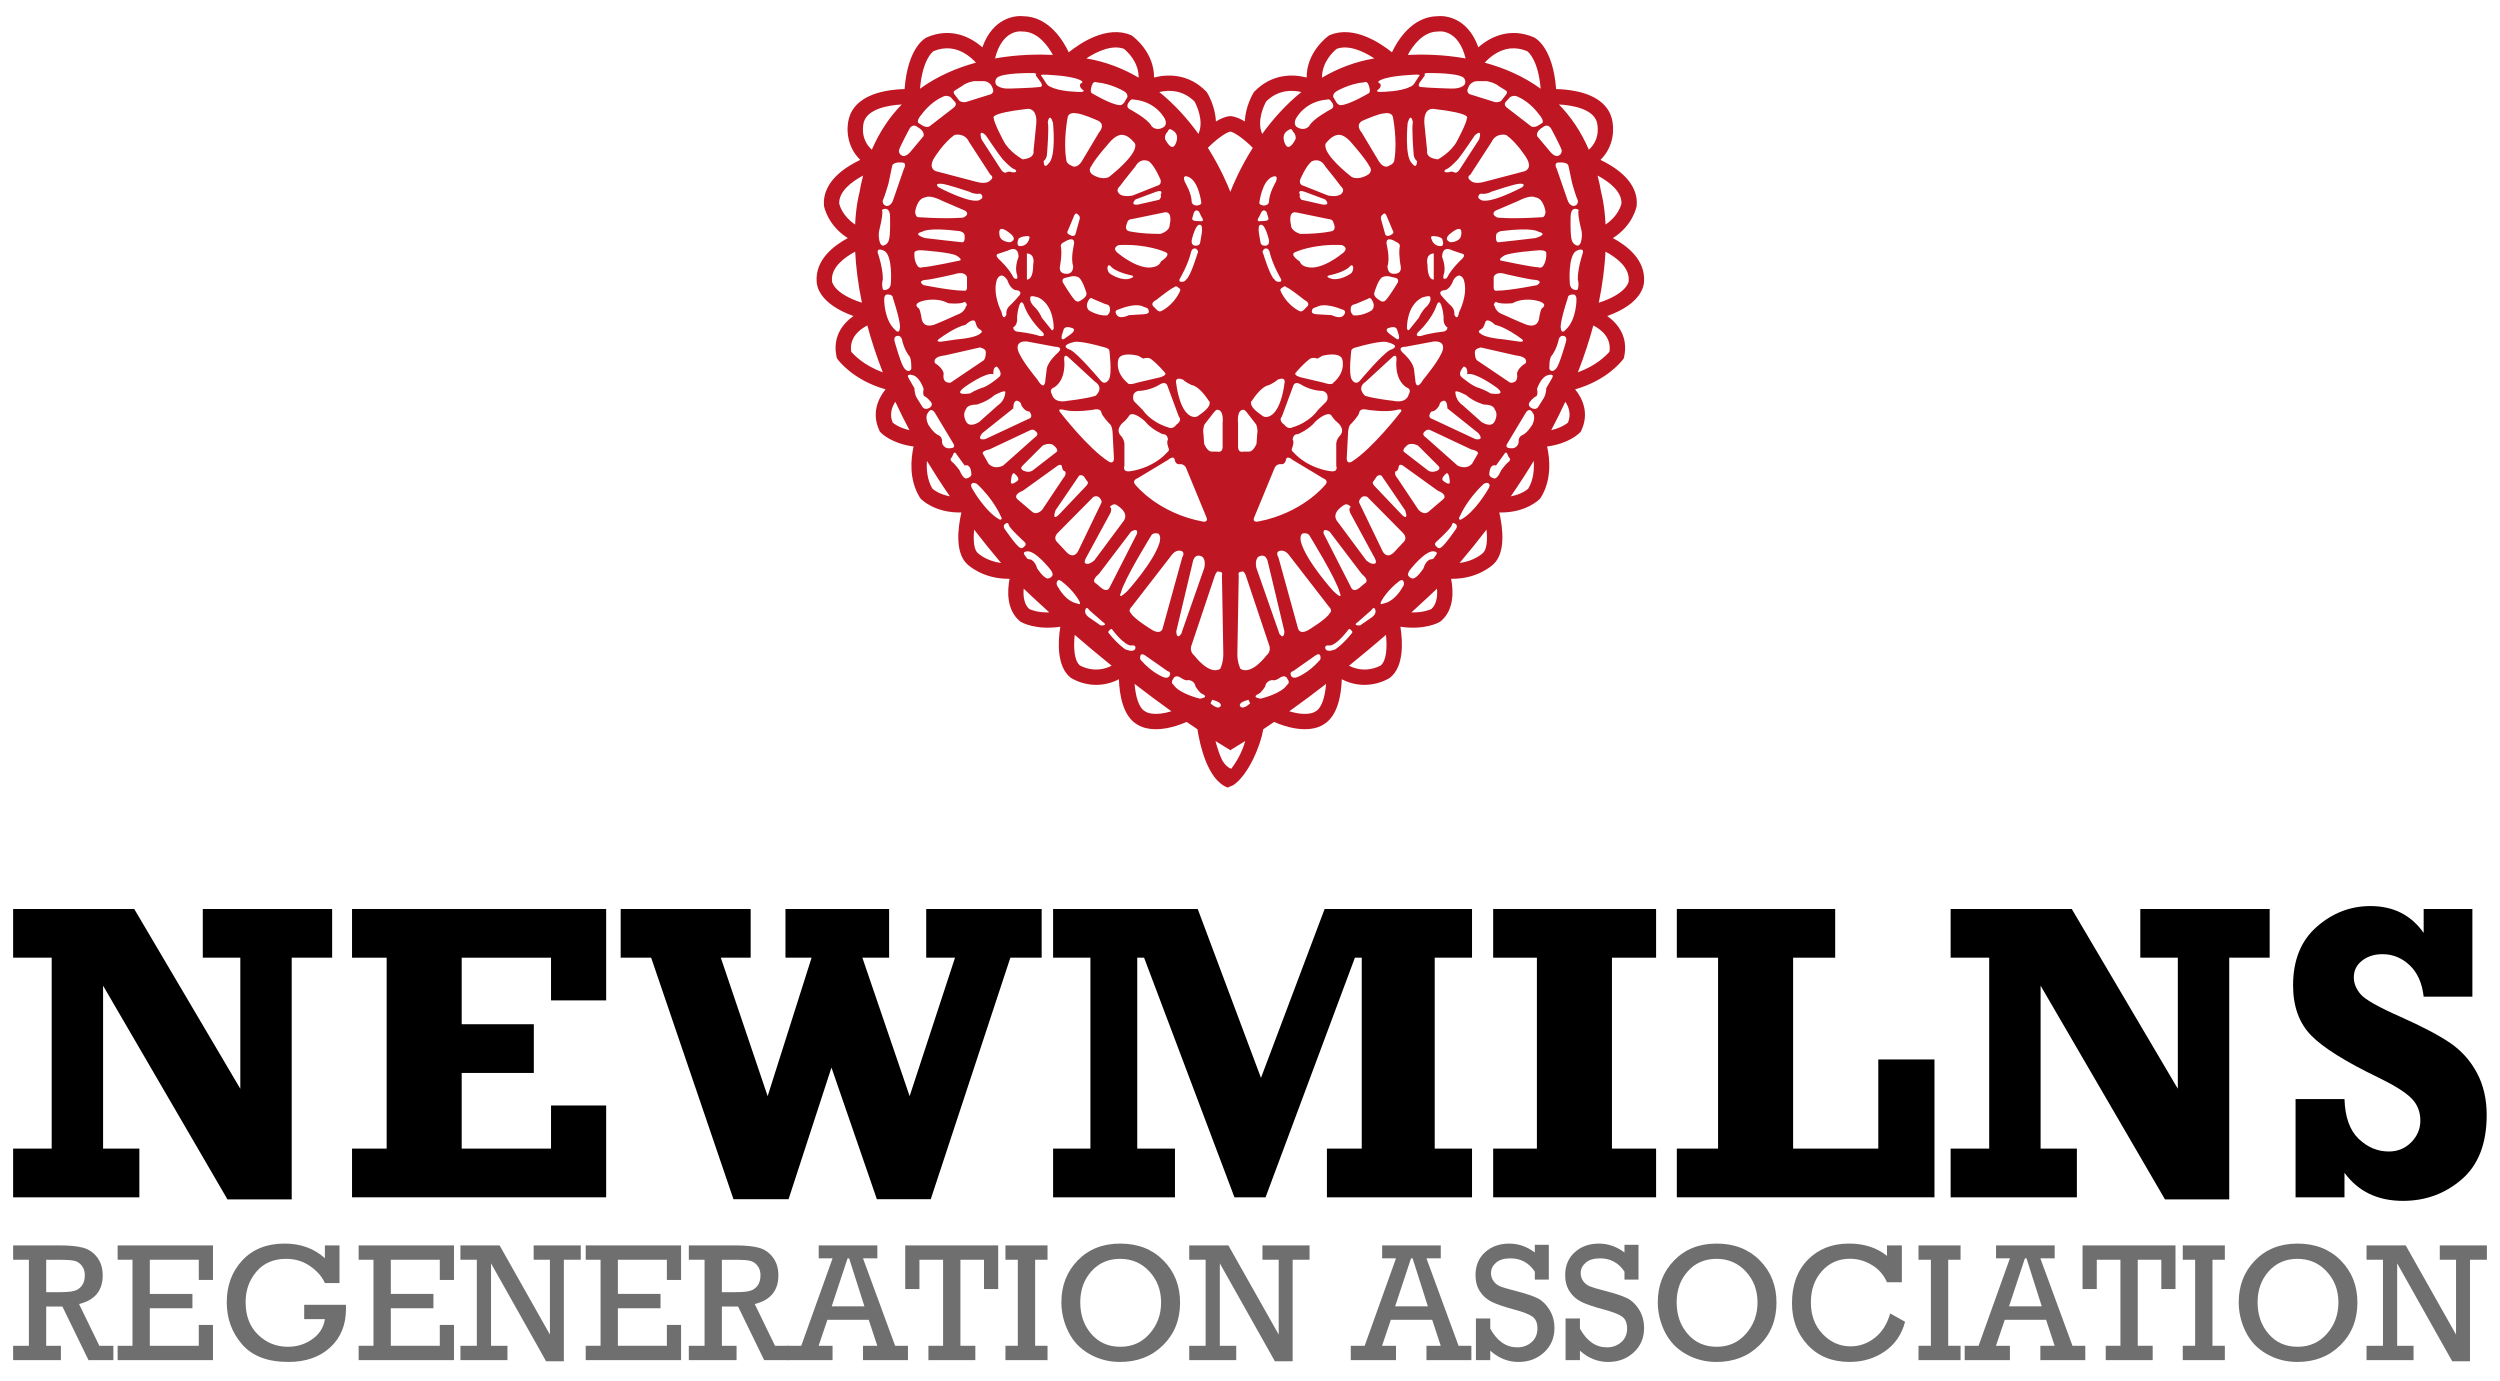 <?xml version="1.0" encoding="utf-8"?>
<!-- Generator: Adobe Illustrator 26.3.1, SVG Export Plug-In . SVG Version: 6.00 Build 0)  -->
<svg version="1.1" id="Layer_1" xmlns="http://www.w3.org/2000/svg" xmlns:xlink="http://www.w3.org/1999/xlink" x="0px" y="0px"
	 viewBox="0 0 2834.65 1566.32" style="enable-background:new 0 0 2834.65 1566.32;" xml:space="preserve">
<style type="text/css">
	.Arched_x0020_Green{fill:url(#SVGID_1_);stroke:#FFFFFF;stroke-width:0.25;stroke-miterlimit:1;}
	.st0{fill:#706F6F;}
	.st1{fill:#BE1622;}
</style>
<linearGradient id="SVGID_1_" gradientUnits="userSpaceOnUse" x1="0" y1="2198.293" x2="0.707" y2="2197.586">
	<stop  offset="0" style="stop-color:#1DA238"/>
	<stop  offset="0.983" style="stop-color:#24391D"/>
</linearGradient>
<g>
	<path d="M14.88,1357.58v-55.23h43.72v-216.46H14.88v-55.23H152.2l120.28,203.85v-148.62h-42.54v-55.23H376.6v55.23h-45.84v274.04
		H257.9l-141.02-242.32v184.74h41.13v55.23H14.88z"/>
	<path d="M399.16,1357.58v-55.23h39.25v-216.46h-39.25v-55.23h288.15v103.65h-62.52v-48.41h-101.3v75.44h81.79v55.23h-81.79v85.79
		h101.3v-48.89h62.52v104.12H399.16z"/>
	<path d="M831.63,1359.7l-93.31-273.82h-34.55v-55.23h147.37v55.23h-33.85l53.12,157.01l49.83-157.01h-29.62v-55.23h117.52v55.23
		h-30.32l53.59,157.01l51.46-157.01h-32.67v-55.23h130.91v55.23h-35.49l-90.26,273.82h-61.11l-51.47-149.26l-48.65,149.26H831.63z"
		/>
	<path d="M1194.06,1357.58v-55.23h42.31v-216.46h-42.31v-55.23h163.99l71.72,191.51l72.17-191.51h167.13v55.23h-42.3v216.46h42.3
		v55.23h-164.53v-55.23h39.49v-216.46h-7.76l-101.31,271.7h-35.25l-102.48-271.7h-7.75v216.46h42.77v55.23H1194.06z"/>
	<path d="M1693.04,1357.58v-55.23h49.59v-216.46h-49.59v-55.23h184.74v55.23h-50.06v216.46h50.06v55.23H1693.04z"/>
	<path d="M1901.28,1357.58v-55.23h46.77v-216.46h-46.77v-55.23h179.57v55.23h-47.71v216.46h96.6v-101.07h63.68v156.3H1901.28z"/>
	<path d="M2211.75,1357.58v-55.23h43.72v-216.46h-43.72v-55.23h137.33l120.27,203.85v-148.62h-42.54v-55.23h146.68v55.23h-45.84
		v274.04h-72.87l-141.02-242.32v184.74h41.14v55.23H2211.75z"/>
	<path d="M2602.85,1357.58v-111.41h55.46c0.64,20.37,5.97,35.38,15.99,45.02c10.03,9.62,21.47,14.45,34.32,14.45
		c10.02,0,18.5-3.49,25.38-10.46c6.88-6.98,10.34-15.17,10.34-24.57c0-10.03-3.36-18.45-10.11-25.27
		c-6.72-6.82-19.05-14.58-36.93-23.29c-37.81-18.2-63.49-34.29-76.99-48.25c-13.51-13.98-20.28-32.82-20.28-56.52
		c0-28.56,8.94-50.7,26.8-66.39c17.86-15.69,38.14-23.54,60.88-23.54c26,0,46.13,10.15,60.39,30.44v-27.14h55.23v99.41h-55.23
		c-1.71-15.35-7.01-27.21-15.85-35.59c-8.84-8.38-19.15-12.58-30.9-12.58c-9.1,0-16.77,2.43-23.03,7.28
		c-6.28,4.86-9.41,11.21-9.41,19.04c0,6.75,2.59,13.13,7.75,19.17c5.19,6.04,20.31,14.58,45.41,25.64
		c24.14,10.77,42.67,20.49,55.59,29.2c12.92,8.71,23.13,20,30.63,33.88c7.51,13.88,11.27,29.92,11.27,48.11
		c0,32.3-9.41,56.62-28.2,72.92c-18.81,16.31-41.06,24.47-66.75,24.47c-28.68,0-50.76-10.62-66.29-31.84v27.85H2602.85z"/>
</g>
<g>
	<path class="st0" d="M32.75,1525.92v-97.53H14.89v-16.28h52.83c11.05,0,19.81,0.85,26.3,2.59c6.47,1.7,11.84,5.32,16.08,10.85
		c4.23,5.5,6.36,12.38,6.36,20.6c0,17.21-8.94,28.03-26.82,32.45l22.99,47.32h15.9v16.28h-28.19l-29.61-60.78H52.39v44.5h16.66
		v16.28H14.89v-16.28H32.75z M52.39,1465.14h15.33c7.42,0,12.9-0.47,16.43-1.45c3.52-0.96,6.4-2.93,8.64-5.89
		c2.26-2.97,3.37-6.93,3.37-11.92c0-4.26-1.13-7.81-3.42-10.75c-2.27-2.95-5.07-4.8-8.41-5.56c-3.34-0.78-8.43-1.17-15.28-1.17
		H52.39V1465.14z"/>
	<path class="st0" d="M150.22,1525.92v-97.53h-16.84v-16.28h108.11v39.18H225.4v-22.9h-55.54v38.71h48.33v16.28h-48.33v42.54h55.54
		v-23.65h16.09v39.93H133.38v-16.28H150.22z"/>
	<path class="st0" d="M344.91,1479.43h47.32c0.05,1.7,0.08,3.21,0.08,4.52c0,18.27-5.98,32.87-17.93,43.86
		c-11.98,10.96-27.78,16.44-47.43,16.44c-23.51,0-41.02-6.67-52.56-20.05c-11.53-13.38-17.28-29.21-17.28-47.49
		c0-19.12,5.88-35.04,17.67-47.68c11.78-12.64,27.77-18.99,47.97-18.99c18.16,0,33.37,5.53,45.63,16.56v-14.5h16.56v42.75h-16.56
		c-3.12-7.18-8.64-13.57-16.6-19.13c-7.94-5.58-17.03-8.37-27.26-8.37c-14.22,0-25.45,4.78-33.66,14.39
		c-8.24,9.61-12.36,21.19-12.36,34.71c0,15.53,4.69,27.83,14.09,36.93c9.38,9.12,20.68,13.67,33.89,13.67
		c10.37,0,19.58-2.89,27.68-8.68c8.11-5.74,12.85-13.31,14.22-22.68h-23.47V1479.43z"/>
	<path class="st0" d="M423.48,1525.92v-97.53h-16.83v-16.28h108.11v39.18h-16.1v-22.9h-55.54v38.71h48.34v16.28h-48.34v42.54h55.54
		v-23.65h16.1v39.93H406.66v-16.28H423.48z"/>
	<path class="st0" d="M540.66,1525.92v-97.53h-18.61v-16.28h44.42l57.06,101.12v-84.84h-18.43v-16.28h53.4v16.28h-19.17v115.12
		h-20.14l-62.42-111.04v93.45h18.6v16.28h-53.31v-16.28H540.66z"/>
	<path class="st0" d="M680.95,1525.92v-97.53h-16.83v-16.28h108.12v39.18h-16.1v-22.9h-55.54v38.71h48.34v16.28h-48.34v42.54h55.54
		v-23.65h16.1v39.93H664.11v-16.28H680.95z"/>
	<path class="st0" d="M798.88,1525.92v-97.53h-17.85v-16.28h52.83c11.04,0,19.8,0.85,26.29,2.59c6.48,1.7,11.85,5.32,16.08,10.85
		c4.23,5.5,6.35,12.38,6.35,20.6c0,17.21-8.94,28.03-26.81,32.45l22.98,47.32h15.91v16.28h-28.19l-29.61-60.78h-18.34v44.5h16.65
		v16.28h-54.15v-16.28H798.88z M818.52,1465.14h15.33c7.41,0,12.9-0.47,16.42-1.45c3.52-0.96,6.41-2.93,8.65-5.89
		c2.25-2.97,3.37-6.93,3.37-11.92c0-4.26-1.13-7.81-3.42-10.75c-2.27-2.95-5.08-4.8-8.42-5.56c-3.33-0.78-8.43-1.17-15.28-1.17
		h-16.65V1465.14z"/>
	<path class="st0" d="M985.03,1496.46h-46.87l-9.95,29.46h15.8v16.28h-51.26v-16.28h15.76l35.5-99.13H928.3v-14.68h66.49v14.68
		h-16.26l36.41,99.13h14.55v16.28h-50.96v-16.28h16.17L985.03,1496.46z M980.13,1481.22l-17.32-54.43h-1.78l-18.01,54.43H980.13z"/>
	<path class="st0" d="M1069.33,1525.92v-97.53h-26.83v33.2h-16.09v-49.48h105.39v49.48h-16.08v-33.2h-26.75v97.53h16.93v16.28h-53.2
		v-16.28H1069.33z"/>
	<path class="st0" d="M1154.06,1525.92v-97.53h-14.02v-16.28h47.7v16.28h-14.04v97.53h14.04v16.28h-47.7v-16.28H1154.06z"/>
	<path class="st0" d="M1203.46,1476.56c0-18.91,6.17-34.71,18.51-47.42c12.33-12.72,28.43-19.09,48.25-19.09
		c20.02,0,36.33,6.36,48.91,19.09c12.6,12.71,18.91,28.64,18.91,47.78c0,19.51-6.42,35.63-19.23,48.3
		c-12.81,12.69-29.1,19.04-48.85,19.04c-12.6,0-24.17-3-34.74-9.04c-10.57-6-18.5-14.39-23.8-25.14
		C1206.1,1499.33,1203.46,1488.14,1203.46,1476.56z M1224.86,1476.64c0,14.29,4.18,26.26,12.54,35.9
		c8.37,9.67,19.33,14.52,32.93,14.52c13.46,0,24.53-4.94,33.2-14.84c8.66-9.87,12.99-21.66,12.99-35.4
		c0-13.82-4.41-25.55-13.24-35.1c-8.82-9.57-19.9-14.36-33.24-14.36c-13.29,0-24.13,4.7-32.55,14.11
		C1229.08,1450.88,1224.86,1462.61,1224.86,1476.64z"/>
	<path class="st0" d="M1367.02,1525.92v-97.53h-18.61v-16.28h44.41l57.06,101.12v-84.84h-18.43v-16.28h53.41v16.28h-19.17v115.12
		h-20.15l-62.43-111.04v93.45h18.6v16.28h-53.3v-16.28H1367.02z"/>
	<path class="st0" d="M1623.89,1496.46h-46.87l-9.97,29.46h15.82v16.28h-51.27v-16.28h15.74l35.53-99.13h-15.72v-14.68h66.47v14.68
		h-16.23l36.41,99.13h14.53v16.28h-50.94v-16.28h16.17L1623.89,1496.46z M1619,1481.22l-17.32-54.43h-1.79l-18.01,54.43H1619z"/>
	<path class="st0" d="M1673.48,1542.2v-47.22h16.26v11.48c7.81,14.17,18.01,21.25,30.58,21.25c6.44,0,11.88-1.97,16.28-5.89
		c4.42-3.93,6.64-9.09,6.64-15.45c0-6.15-1.79-10.6-5.43-13.31c-3.59-2.71-10.42-5.43-20.46-8.11c-11.66-3.1-20.29-6.05-25.9-8.82
		c-5.63-2.77-10.11-6.74-13.44-11.89c-3.33-5.14-4.99-11.24-4.99-18.27c0-10.91,3.62-19.62,10.88-26.15
		c7.27-6.51,16.39-9.77,27.39-9.77c10.39,0,20.06,3.36,28.99,10.1v-8.69h15.87v39.46h-15.87v-9.07
		c-6.7-10.03-15.89-15.06-27.62-15.06c-7.1,0-12.56,1.63-16.34,4.91c-3.82,3.3-5.73,7.19-5.73,11.74c0,3.49,1,6.56,2.92,9.2
		c1.92,2.66,4.37,4.6,7.37,5.84c2.98,1.26,8.89,3,17.68,5.24c11.48,3,19.8,5.77,24.97,8.37c5.17,2.58,9.64,6.9,13.36,12.95
		c3.73,6.07,5.63,13,5.63,20.86c0,11.09-3.92,20.26-11.73,27.5c-7.85,7.24-17.52,10.85-29.05,10.85c-11.84,0-22.53-4.26-32-12.81
		v10.75H1673.48z"/>
	<path class="st0" d="M1775.14,1542.2v-47.22h16.28v11.48c7.78,14.17,17.98,21.25,30.58,21.25c6.41,0,11.84-1.97,16.28-5.89
		c4.42-3.93,6.64-9.09,6.64-15.45c0-6.15-1.83-10.6-5.43-13.31c-3.62-2.71-10.46-5.43-20.49-8.11c-11.66-3.1-20.29-6.05-25.92-8.82
		c-5.58-2.77-10.07-6.74-13.39-11.89c-3.34-5.14-5.01-11.24-5.01-18.27c0-10.91,3.64-19.62,10.9-26.15
		c7.24-6.51,16.36-9.77,27.34-9.77c10.44,0,20.08,3.36,29,10.1v-8.69h15.91v39.46h-15.91v-9.07c-6.67-10.03-15.86-15.06-27.58-15.06
		c-7.13,0-12.56,1.63-16.38,4.91c-3.8,3.3-5.69,7.19-5.69,11.74c0,3.49,0.95,6.56,2.87,9.2c1.94,2.66,4.42,4.6,7.39,5.84
		c3.02,1.26,8.89,3,17.68,5.24c11.47,3,19.8,5.77,24.97,8.37c5.19,2.58,9.64,6.9,13.39,12.95c3.73,6.07,5.59,13,5.59,20.86
		c0,11.09-3.91,20.26-11.73,27.5c-7.81,7.24-17.52,10.85-29.02,10.85c-11.87,0-22.53-4.26-32-12.81v10.75H1775.14z"/>
	<path class="st0" d="M1879.7,1476.56c0-18.91,6.17-34.71,18.53-47.42c12.32-12.72,28.43-19.09,48.24-19.09
		c20.03,0,36.34,6.36,48.92,19.09c12.58,12.71,18.89,28.64,18.89,47.78c0,19.51-6.41,35.63-19.22,48.3
		c-12.82,12.69-29.12,19.04-48.86,19.04c-12.63,0-24.19-3-34.75-9.04c-10.59-6-18.5-14.39-23.83-25.14
		C1882.34,1499.33,1879.7,1488.14,1879.7,1476.56z M1901.1,1476.64c0,14.29,4.18,26.26,12.54,35.9
		c8.37,9.67,19.31,14.52,32.92,14.52c13.46,0,24.53-4.94,33.2-14.84c8.66-9.87,13.02-21.66,13.02-35.4
		c0-13.82-4.42-25.55-13.25-35.1c-8.82-9.57-19.9-14.36-33.23-14.36c-13.31,0-24.16,4.7-32.56,14.11
		C1905.31,1450.88,1901.1,1462.61,1901.1,1476.64z"/>
	<path class="st0" d="M2143.18,1489.26l16.9,9.44c-3.8,14.47-11.48,25.66-23.05,33.62c-11.57,7.96-24.88,11.92-39.87,11.92
		c-19.71,0-35.53-6.38-47.42-19.17c-11.94-12.77-17.88-28.6-17.88-47.42c0-20.64,5.97-37.06,17.98-49.28
		c11.96-12.22,27.58-18.34,46.83-18.34c17.01,0,31.34,4.65,42.93,13.95v-11.89h16.83v41.81h-16.83
		c-3.75-8.47-9.51-15.04-17.31-19.67c-7.78-4.65-15.99-6.98-24.58-6.98c-12.97,0-23.64,4.68-31.94,14.03
		c-8.33,9.35-12.48,21.17-12.48,35.43c0,14.68,4.45,26.64,13.38,35.92c8.91,9.3,19.48,13.93,31.7,13.93
		c10.03,0,19.15-3.21,27.39-9.67C2133.99,1510.45,2139.8,1501.24,2143.18,1489.26z"/>
	<path class="st0" d="M2189.35,1525.92v-97.53h-14.03v-16.28h47.68v16.28H2209v97.53h14.01v16.28h-47.68v-16.28H2189.35z"/>
	<path class="st0" d="M2319.98,1496.46h-46.86l-9.98,29.46h15.82v16.28h-51.27v-16.28h15.74l35.53-99.13h-15.72v-14.68h66.49v14.68
		h-16.25l36.41,99.13h14.53v16.28h-50.94v-16.28h16.18L2319.98,1496.46z M2315.07,1481.22l-17.32-54.43h-1.79l-18.01,54.43H2315.07z
		"/>
	<path class="st0" d="M2404.27,1525.92v-97.53h-26.83v33.2h-16.12v-49.48h105.39v49.48h-16.08v-33.2h-26.72v97.53h16.93v16.28
		h-53.21v-16.28H2404.27z"/>
	<path class="st0" d="M2488.98,1525.92v-97.53h-14.03v-16.28h47.71v16.28h-14.04v97.53h14.04v16.28h-47.71v-16.28H2488.98z"/>
	<path class="st0" d="M2538.39,1476.56c0-18.91,6.17-34.71,18.5-47.42c12.35-12.72,28.43-19.09,48.27-19.09
		c20,0,36.31,6.36,48.89,19.09c12.62,12.71,18.92,28.64,18.92,47.78c0,19.51-6.43,35.63-19.25,48.3
		c-12.81,12.69-29.08,19.04-48.86,19.04c-12.58,0-24.16-3-34.75-9.04c-10.55-6-18.5-14.39-23.78-25.14
		C2541.03,1499.33,2538.39,1488.14,2538.39,1476.56z M2559.79,1476.64c0,14.29,4.19,26.26,12.53,35.9
		c8.35,9.67,19.35,14.52,32.93,14.52c13.46,0,24.52-4.94,33.21-14.84c8.66-9.87,12.97-21.66,12.97-35.4
		c0-13.82-4.4-25.55-13.25-35.1c-8.81-9.57-19.9-14.36-33.23-14.36c-13.26,0-24.13,4.7-32.54,14.11
		C2564.01,1450.88,2559.79,1462.61,2559.79,1476.64z"/>
	<path class="st0" d="M2701.95,1525.92v-97.53h-18.63v-16.28h44.42l57.06,101.12v-84.84h-18.43v-16.28h53.41v16.28h-19.15v115.12
		h-20.16l-62.43-111.04v93.45h18.6v16.28h-53.31v-16.28H2701.95z"/>
</g>
<path class="st1" d="M1394.72,131.69c-5.11,0.34-10.72,2.81-16.04,6.07c-0.7-17.25-9.31-31.62-9.89-32.53l-0.49-0.83l-0.68-0.7
	c-19.04-19.59-42.35-20.17-59.08-15.8c0.16-29.02-23.62-46.4-24.8-47.24l-0.82-0.58l-0.88-0.37c-27.08-11.28-57.45,9.31-70.24,19.6
	c-5.64-12.09-22.12-40.6-51.68-40.94c-2.79-0.29-12.01-0.69-22.2,4.74c-8.01,4.27-17.86,12.96-24.06,30.56
	c-13.95-12.35-36.25-22.71-62.69-11.45l-0.36,0.15c-2.3,1.11-21.55,11.7-25.14,58.63c-5.71,0.15-13.57,0.67-21.8,2.29
	c-28.6,5.64-38.19,19.75-41.2,30.59c-3.1,10.69-3.27,31.8,12.73,47.4c-4,1.9-8.42,4.25-12.84,7.04
	c-25.02,15.82-29.18,32.93-28.3,44.49l0.11,0.88c0.19,1.09,4.27,21.98,26.93,36.29c-16.3,8.72-37,24.74-35.33,49.35
	c0.11,4.59,2.8,25.11,41.74,39c-13.02,9.22-23.78,24.22-19.23,45.97l0.38,1.83l1.09,1.5c0.81,1.07,17.46,23.5,54.17,33.82
	c-9.18,11.33-15.84,27.91-7.04,46.64l0.59,1.24l0.95,1.01c1.32,1.42,12.53,12.61,37.27,15.94c-3.07,13.65-5.55,37.62,7.18,57.97
	l0.46,0.77l0.62,0.62c0.72,0.75,15.76,16.13,45.84,15.43c0.03,0.05,0.07,0.07,0.07,0.1c-3.85,17.05-7.44,45.12,6.46,58.36
	c1.75,1.68,18.11,16.75,46.82,16.75c0.46,0,0.91,0,1.39-0.02c-2.66,13.8-3.62,35.42,11.83,48.2l0.52,0.42l0.59,0.36
	c0.77,0.44,16.67,9.56,44.56,5.4c-2.67,16.93-4.14,44.78,11.44,57.53l0.72,0.52c0.93,0.59,9.31,5.92,21.91,7.45
	c8.45,1.04,20.01,0.47,32.41-5.95c0.55,17.41,4.45,42.22,21.21,51.6c3.87,2.5,21.43,11.55,55.54-3.21c4.08,2.81,8.15,5.56,12.27,8.3
	c2.58,16.75,11.03,56.67,33.51,65.82v-0.23l0.52,0.59l6.62-2.81c17.75-11.97,31.4-46.62,34-63.37c4.13-2.74,8.19-5.5,12.25-8.3
	c34.11,14.76,51.69,5.71,55.54,3.21c16.77-9.38,20.65-34.19,21.21-51.6c12.4,6.43,23.95,7,32.41,5.95
	c12.61-1.53,20.99-6.87,21.91-7.45l0.72-0.52c15.59-12.76,14.09-40.6,11.45-57.53c27.91,4.16,43.78-4.96,44.55-5.4l0.59-0.36
	l0.52-0.42c15.46-12.79,14.5-34.4,11.83-48.2c0.47,0.02,0.95,0.02,1.4,0.02c28.69,0,45.09-15.07,46.82-16.75
	c13.9-13.25,10.31-41.32,6.43-58.36c0.05-0.03,0.05-0.05,0.1-0.1c30.06,0.7,45.14-14.68,45.84-15.43l0.6-0.62l0.47-0.77
	c12.74-20.36,10.23-44.32,7.18-57.97c24.75-3.33,35.94-14.52,37.29-15.94l0.93-1.01l0.59-1.24c8.79-18.73,2.15-35.31-7.03-46.64
	c36.67-10.32,53.37-32.75,54.16-33.82l1.09-1.5l0.37-1.83c4.55-21.75-6.21-36.75-19.22-45.97c38.92-13.9,41.63-34.41,41.73-39
	c1.66-24.61-19.04-40.63-35.33-49.35c22.66-14.31,26.72-35.19,26.93-36.29l0.11-0.88c0.9-11.57-3.3-28.68-28.33-44.49
	c-4.39-2.79-8.82-5.14-12.82-7.04c15.99-15.59,15.84-36.7,12.74-47.4c-3-10.84-12.61-24.95-41.2-30.59
	c-8.24-1.62-16.08-2.15-21.79-2.29c-3.59-46.94-22.85-57.52-25.14-58.63l-0.36-0.15c-26.43-11.25-48.76-0.9-62.69,11.45
	c-6.21-17.6-16.07-26.29-24.08-30.56c-10.16-5.43-19.38-5.03-22.18-4.74c-29.54,0.34-46.03,28.86-51.69,40.94
	c-12.79-10.28-43.15-30.88-70.21-19.6l-0.93,0.37l-0.8,0.58c-1.17,0.84-24.94,18.22-24.78,47.24c-16.74-4.37-40.05-3.79-59.11,15.8
	l-0.65,0.7l-0.52,0.83c-0.55,0.91-9.17,15.28-9.82,32.53c-5.34-3.26-10.96-5.73-16.08-6.07 M1838.49,230.97
	c-0.55,2.24-4.04,14.33-18.01,23.63c-1.14-23.16-4.8-35.68-4.8-35.68c-1.17-6.92-2.64-13.51-4.27-19.87
	C1824.83,206.16,1839.16,217.31,1838.49,230.97 M1810.65,138.59c0.59,2.15,4.6,18.88-9.15,31.17c-8.89-20.77-20.55-37.64-33.91-51.3
	C1783.62,119.3,1806.52,123.74,1810.65,138.59 M1765.12,191.38c0,0-4.57-7.63,3.31-7.12c0,0,9.67-1.02,10.16,4.57l4.08,19.32
	c0,0,4.57,16.01,6.33,18.8c0,0,1.29,5.59-4.31,6.61c0,0-5.33,0.51-7.63-7.63L1765.12,191.38z M1773,380.97c0,0,4.34,0.25,2.55,6.61
	c0,0-7.11,25.41-10.67,29.73c0,0-4.83,6.84-8.12,1.01c0,0-0.51-12.45,2.79-15.24c0,0,5.33-6.36,8.14-19.31
	C1767.68,383.77,1769.72,379.69,1773,380.97 M1780.88,245c0.28-9.66,6.1-8.14,6.1-8.14c4.57,0.51,2.54,3.05,2.54,3.05
	c0,7.12,3.07,19.07,3.07,19.07c2.27,7.37,0.24,14.22,0.24,14.22c-1.01,5.35-4.06,5.35-4.06,5.35c-5.09-1.03-6.36-5.6-6.36-5.6
	C1780.13,267.88,1780.88,245,1780.88,245 M1758.78,145.87c0,0,10.42,19.33,11.96,24.4c0,0,0.51,3.82-2.54,5.6
	c0,0-3.31,3.56-9.41-2.54l-15.76-18.82c0,0-2.54-5.34,6.61-10.41C1749.63,144.11,1754.7,139.27,1758.78,145.87 M1750.87,299.57
	c-2.35,5.53-6.31,3.55-6.31,3.55c-8.68-0.39-41.86-7.5-41.86-7.5c-5.53-0.79,2.38-5.53,2.38-5.53c5.51-3.95,39.88-6.31,39.88-6.31
	c9.48-0.4,8.29,3.56,8.29,3.56C1753.64,294.83,1750.87,299.57,1750.87,299.57 M1712.19,433.85l-36.34-24.52
	c-3.93-1.55-3.56-10.25-3.56-10.25c0-3.94,6.72-5.11,6.72-5.11l39.88,9.08c15.01,1.57,11.04,8.67,11.04,8.67
	c-9.48,5.94-9.87,11.86-9.87,11.86C1722.04,435.8,1712.19,433.85,1712.19,433.85 M1636.35,566.12l-15.79,13.44
	c-5.94,5.91-12.24-1.6-12.24-1.6l-23.7-35.53c-4.34-4.75-2.37-7.9-2.37-7.9c3.15-0.41,3.56-4.75,3.56-4.75
	c0.39-4.73,4.75-1.97,4.75-1.97l39.49,28.43C1642.68,561.39,1636.35,566.12,1636.35,566.12 M1640.3,536.52
	c3.17-0.41,3.56,9.85,3.56,9.85c0,5.14-7.5-1.17-7.5-1.17C1632.82,542.03,1640.3,536.52,1640.3,536.52 M1483.15,714.61
	c-10.28,5.51-11.47-2.38-11.47-2.38l-22.1-80.16c-3.96-6.72,1.57-7.5,1.57-7.5c6.33-1.6,10.67,5.14,10.67,5.14l44.63,57.66
	c5.12,5.14,1.58,7.49,1.58,7.49C1504.88,701.58,1483.15,714.61,1483.15,714.61 M1495.99,748.98
	c-12.45,14.22-25.17,18.83-25.17,18.83c-5.84,2.27-7.11-2.04-7.11-2.04c-1.76-4.08,2.55-4.83,2.55-4.83l24.66-17.29
	c6.33-4.81,6.33,1.27,6.33,1.27C1497.77,747.97,1495.99,748.98,1495.99,748.98 M1434.25,281.86c3.78-1.04,5.07,3.04,5.07,3.04
	c3.56,15.5,13.2,31.52,13.2,31.52c1.01,2.54-1.01,3.04-1.01,3.04c-5.32,0.5-6.07-2.29-6.07-2.29c-5.11-2.8-12.99-29.24-12.99-29.24
	C1429.91,284.13,1434.25,281.86,1434.25,281.86 M1429.16,274.48l-1.53-8.9c-1.27-7.62,0.26-9.9,0.26-9.9
	c6.09-5.59,10.93,16.52,10.93,16.52c1.01,7.11-4.84,6.36-4.84,6.36C1429.16,278.55,1429.16,274.48,1429.16,274.48 M1454.05,326.07
	c3.07-2.8,4.32-0.51,4.32-0.51c3.82,1.01,20.6,14.49,20.6,14.49c8.12,4.06,2.77,7.87,2.77,7.87l-3.03,3.06
	c-3.07,3.56-5.84,1.51-5.84,1.51c-15.25-8.12-20.85-22.61-20.85-22.61C1450.75,327.59,1454.05,326.07,1454.05,326.07
	 M1588.25,302.17c1.52,10.17-9.66,8.14-9.66,8.14c-5.84-1.27-5.34-8.65-5.34-8.65c3.04-8.88-1.03-24.89-1.03-24.89
	c-1.26-10.69,11.17-2.3,11.17-2.3c5.35,2.03,3.55,6.11,3.55,6.11C1585.7,289.22,1588.25,302.17,1588.25,302.17 M1515.12,506.11v22.1
	c0,0,3.16,7.9-7.51,5.92c0,0-24.47-2.76-41.45-21.71c0,0-2.79-1.6-0.8-5.14c0,0,2.35-6.31,0.39-8.69c0,0,0-6.72,5.92-6.31
	c0,0,12.64-5.14,20.14-14.62c0,0,12.24-11.45,17.39-7.1c0,0,3.52,5.51,6.69,7.89c0,0,10.28,7.5,3.59,15.4
	C1519.49,493.86,1514.34,498.2,1515.12,506.11 M1502.09,550.33c0,0-25.27,31.58-75.8,41.06c0,0-7.52,1.6-3.56-6.31l22.51-54.5
	c0,0,1.57-4.34,6.69-4.34c0,0,5.14,1.58,6.33-5.51c0,0,0.78-4.76,7.5,0.78l34.78,20.93
	C1500.54,542.44,1507.62,544.82,1502.09,550.33 M1511.57,434.22c0,0-0.78,3.16-11.03-0.38l-23.72-5.54c0,0-11.86-2.38-7.11-6.32
	c0,0,7.11-8.7,15.4-15.01c0,0,2.77-2.37,8.68-0.38c0,0,2.38-1.2,5.55-3.16c0,0,18.95-5.14,22.51,3.54
	C1521.84,406.98,1526.98,421.19,1511.57,434.22 M1481.96,302.73c0,0-6.31-0.78-8.3-6.32c0,0-12.62-7.9-4.73-10.66
	c0,0,20.16-9.47,52.53-7.9c0,0,9.87,3.17-0.39,10.26C1521.06,288.11,1498.16,307.07,1481.96,302.73 M1509.97,357.33l-17.03-1.01
	c-7.11-0.51-5.33-3.82-5.33-3.82c-0.24-3.56,5.11-4.31,5.11-4.31c9.62-5.85,28.43,2.53,28.43,2.53c7.62,1.54,2.04,7.12,2.04,7.12
	C1519.38,362.17,1509.97,357.33,1509.97,357.33 M1507.68,315.4c0,0-5.84-2.04,0-3.31c0,0,18.29-3.56,23.64-10.93
	c0,0,3.05-1.78,3.05,2.8c0,0,0,4.57-3.31,6.6C1531.06,310.57,1517.83,319.72,1507.68,315.4 M1536.65,344.88l14.5-6.1
	c0,0,2.53-3.05,5.07,2.55c0,0,3.82,6.36-1.01,10.68c0,0-10.18,6.61-20.59,5.58c0,0-3.82-2.78-3.07-7.12
	C1531.56,350.46,1530.81,345.39,1536.65,344.88 M1532.12,398.3c-0.41-3.17,5.12-4.34,5.12-4.34c27.63-7.92,34.35-6.34,34.35-6.34
	c19.74,4.74,4.73,9.1,4.73,9.1c-9.07,4.74-33.55,33.96-33.55,33.96c-5.92,7.88-10.28-0.8-10.28-0.8
	C1528.94,423.17,1532.12,398.3,1532.12,398.3 M1568.41,313.87c0,0,3.31-1.53,7.88-0.24l6.36,1.53c0,0,3.82,0.5,2.29,5.07
	c0,0-8.91,15-13.47,19.84c0,0-2.79,4.06-7.37,0.25c0,0-7.11-3.57-5.84-8.39C1558.25,331.92,1563.08,314.9,1568.41,313.87
	 M1567.4,243.73c0,0,2.53-4.07,4.59,0.51l7.37,17.53c0,0,2.28,2.54-2.29,4.58c0,0-4.32,3.03-6.39-0.52l-4.27-15.5
	C1566.41,250.33,1564.35,245.51,1567.4,243.73 M1586.21,380.53c1.17,7.1-3.56,3.16-3.56,3.16l-6.72-4.76c-7.5-5.9-1.17-7.1-1.17-7.1
	c8.69-3.16,9.48,2.38,9.48,2.38L1586.21,380.53z M1548.69,432.64l30-27.64c0,0,5.14-5.14,4.76,2.78c0,0-3.17,22.1,11.45,31.58
	c0,0,6.3,1.58,2.37,7.9c0,0-1.58,10.68-18.17,7.12c0,0-18.95-1.98-31.19-5.54C1547.91,448.84,1537.24,440.16,1548.69,432.64
	 M1575.15,187.82c0,0-5.53,4.74-11.84-5.14l-19.36-32.39c0,0-9.07-9.86,2.79-14.21c0,0,16.97-7.49,22.48-7.49
	c0,0,9.1-2.38,10.28,4.72c0,0,5.14,26.46,1.58,47.39C1581.07,180.7,1581.48,185.44,1575.15,187.82 M1552.41,105.46
	c0,0-22.1,13.22-31.78,13.73c0,0-2.54,0.76-5.32-3.05l-3.56-6.09c0,0-1.04-3.82,3.8-6.61c0,0,14.24-8.64,31.5-10.17
	c0,0,3.08-1.78,4.84,3.3C1551.91,96.57,1554.43,102.93,1552.41,105.46 M1516.7,153.06c0,0,5.14-1.97,13.42,6.32
	c0,0,18.16,20.14,22.92,29.62c0,0,3.54,3.95-0.8,8.3c0,0-9.89,7.49-19.35,3.55c0,0-22.92-17.38-28.84-30.41c0,0-2.35-5.13-0.78-7.9
	C1503.28,162.54,1509.98,153.46,1516.7,153.06 M1502.89,189c0,0,12.24,15.01,17.37,22.1c0,0,4.75,3.56,1.58,7.51
	c0,0-2.35,5.52-15.79,3.16l-28.84-11.44c0,0-4.34-0.8-3.16-6.32c0,0,6.33-15.42,13.05-20.93
	C1487.1,183.08,1496.57,177.54,1502.89,189 M1479.2,217.42l23.29,8.69c0,0,7.11,6.72-2.38,5.92l-24.47-5.53c0,0-3.17-3.16-1.6-5.53
	C1474.05,220.98,1470.1,214.27,1479.2,217.42 M1505.64,248.23c0,0,5.92,0,6.31,4.35c0,0,3.95,7.51-1.57,9.48
	c0,0-12.24,3.16-35.92,3.16c0,0-10.69-2.76-10.69-10.26c0,0-3.93-15.4,5.51-14.22L1505.64,248.23z M1469.06,157.57
	c0,0-7.11,15.26-11.7,6.1c0,0-6.35-11.18,3.82-16.25c0,0,3.31-3.06,4.81,1.77C1465.99,149.18,1469.81,152.23,1469.06,157.57
	 M1466.54,437c0,0,1.58-5.14,8.3-1.2c0,0,10.26,7.11,24.88,7.52c0,0,5.92,1.17,5.53,7.1c0,0,0.8,3.56-3.16,6.71l-7.9,7.89
	c0,0-8.27,13.43-29.23,19.75c0,0-4.32,2.76-9.07-3.55c0,0-6.72-3.95-2.37-9.09L1466.54,437z M1456.3,435.4
	c0,0-2.77,25.68-13.44,34.36c0,0-6.72,6.31-12.63,0.8c0,0-9.09-5.94-11.06-10.65c0,0-1.99-4.36,0.39-5.54
	c0,0,9.89-16.19,19.33-17.77c0,0,6.35-2.76,9.51-5.92C1448.4,430.68,1458.65,425.54,1456.3,435.4 M1410.46,464.63
	c0,0,1.6,0.4,5.55,5.94l8.29,10.65c0,0,2.37,5.53,1.19,10.65l-0.8,11.47c0,0-3.54,8.69-8.29,8.69h-6.33c0,0-5.9,1.97-6.3-4.75
	v-27.65C1403.77,479.63,1401.8,463.85,1410.46,464.63 M1404.56,652.61c0,0-1.58-4.34,2.76-4.34l1.97-0.41c0,0,1.58,0.41,3.17,4.34
	l26.85,80.17c0,0,2.38,6.33-3.54,11.04c0,0-16.59,22.53-29.23,15.01c0,0-3.56-6.69-3.56-16.59L1404.56,652.61z M1424.69,644.31
	c0,0-2.35-7.89,1.6-12.64c0,0,7.88-5.9,11.03,4.37l18.99,79.75c0,0,0,11.06-5.94,2.37l-0.39-1.57L1424.69,644.31z M1475.24,615.09
	c0,0-2.37-8.29,1.97-10.26c0,0,5.53-1.19,7.51,2.35c0,0,30.8,49.78,34.35,64.78c0,0,4.75,9.87-7.5-1.99
	C1511.57,669.97,1481.55,636.8,1475.24,615.09 M1500.91,605.22c-1.58-7.9,6.7-2.38,6.7-2.38l36.33,47.81
	c10.28,8.66,3.17,11.04,3.17,11.04l-5.51,4.75c-7.13,5.9-9.48,0-9.48,0L1500.91,605.22z M1540.23,704.76l14.47-12.72
	c0,0,3.56-5.82,4.83-0.24c0,0,1.53,4.08-4.05,8.12l-13.23,9.17C1542.25,709.08,1532.33,710.09,1540.23,704.76 M1559.36,638.79
	c-4.35,2.35-10.28-3.55-10.28-3.55l-31.97-43.05c-9.89-11.06,7.9-20.14,7.9-20.14c3.56-1.19,6.7,2.77,6.7,2.77
	c-3.15,1.17-0.77,6.72-0.77,6.72l27.21,50.13C1561.73,637.99,1559.36,638.79,1559.36,638.79 M1526.98,519.93l1.58-30.03
	c0,0,0.37-7.49,3.55-9.48c0,0,8.68-9.07,9.07-12.63c0,0,0.41-5.52,9.48-3.16c0,0,19.75,3.16,31.99,0.4c0,0,10.28-3.16,4.73,3.16
	c0,0-31.2,40.29-54.09,54.91C1533.29,523.09,1527.36,527.41,1526.98,519.93 M1628.48,534.13c-6.31,2.38-9.9-1.17-9.9-1.17
	l-26.07-20.14c-4.34-2.77,3.98-8.68,3.98-8.68c5.51-2.38,11.43,1.17,11.43,1.17l22.92,22.9
	C1634.79,532.16,1628.48,534.13,1628.48,534.13 M1604.76,431.07l-1.58-13.01c-1.57-8.3-11.42-17-11.42-17
	c-9.49-8.3,1.96-7.89,1.96-7.89l31.6-5.94c13.82-1.18,10.65,9.09,10.65,9.09c-1.97,9.88-22.1,33.95-22.1,33.95
	C1605.17,444.87,1604.76,431.07,1604.76,431.07 M1602.78,173.21c0,7.1,3.95,9.47,3.95,9.47c-0.39,10.27-5.53,2.76-5.53,2.76
	c-9.07-7.49-5.11-46.2-5.11-46.2c3.93-12.63,5.9-0.79,5.9-0.79C1600.43,144.77,1602.78,173.21,1602.78,173.21 M1620.51,82.85
	c0,0,32.8-0.5,39.13,5.34c0,0,3.31,3.3,1.04,7.62c0,0-3.33,5.34-16.54,4.58c0,0-26.16-0.76-33.54-1.78c0,0-3.56-0.25-1.03-4.84
	l6.1-8.39C1615.69,85.38,1612.91,82.34,1620.51,82.85 M1679.81,373.03c2.76-1.21,4.34-7.92,4.34-7.92
	c2.38-5.51,11.06,3.16,11.06,3.16c11.45,2.38,27.63,14.24,27.63,14.24c9.89,6.31-1.19,4.71-1.19,4.71l-16.2-2.36
	c-23.67-1.98-26.82-6.72-26.82-6.72C1673.87,375.79,1679.81,373.03,1679.81,373.03 M1676.25,222.56c0,0,0.78-3.95,4.73-2.76
	c0,0,5.14,0.38,9.88-2.38c0,0,26.83-9.08,31.97-9.08c0,0,8.3-0.78,3.17,3.95c0,0-40.68,21.72-48.19,13.43
	C1677.82,225.72,1675.85,225.32,1676.25,222.56 M1699.16,274.69c-3.95,0.4-2.77-7.9-2.77-7.9c0-3.55,5.53-4.74,5.53-4.74
	c37.11-4.74,42.64,0.79,42.64,0.79c11.86,2.76-3.56,7.11-3.56,7.11C1735.88,270.74,1699.16,274.69,1699.16,274.69 M1708.23,311.02
	c0,0,27.26,6.31,32.4,6.31c0,0,9.85,0.79,2.35,5.93c0,0-31.21,6.31-45.4,6.31c0,0-4.35,1.19-3.95-3.95v-11.45
	C1693.63,314.18,1695.21,306.68,1708.23,311.02 M1748.91,246.26c-36.72,2.37-51.34,0.39-51.34,0.39c-8.29-4.34-1.6-7.9-1.6-7.9
	l24.89-10.67c15.4-7.9,19.76-4.33,19.76-4.33c9.85,0.79,11.83,16.58,11.83,16.58C1751.68,246.65,1748.91,246.26,1748.91,246.26
	 M1728.76,194.14l-46.6,12.24c-10.65,2.76-14.21-1.18-14.21-1.18c-6.31-4.35-0.8-7.12-0.8-7.12l24.09-37.11
	c5.14-11.05,16.59-7.9,16.59-7.9c12.23,8.69,22.51,25.27,22.51,25.27C1738.63,191.37,1728.76,194.14,1728.76,194.14 M1677.04,158.19
	l-21.73,33.56c-3.55,5.92-6.7,3.55-6.7,3.55c-2.76-1.58-5.92,0-5.92,0c-8.29,0.8-3.56-3.16-3.56-3.16
	c4.34-0.79,14.21-11.84,14.21-11.84c4.34-5.14,18.95-26.86,18.95-26.86C1681.78,144.77,1677.04,158.19,1677.04,158.19
	 M1645.03,346.56c-4.73-4.34-11.04-11.85-11.04-11.85c-3.15-4.34,2.37-5.51,2.37-5.51c7.91,0.38,11.45-11.46,11.45-11.46
	c7.5-11.45,11.84-0.8,11.84-0.8c5.55,16.59-5.12,36.72-5.12,36.72c-1.96,11.46-5.51,3.17-5.51,3.17
	C1649.78,350.12,1645.03,346.56,1645.03,346.56 M1647.41,284.17l10.67,3.55c0,0,4.73,0.79-0.41,5.93c0,0-11.83,10.65-16.96,21.32
	c0,0-5.55,4.35-3.93-3.16c0,0,3.52-7.11-1.62-20.54C1635.16,291.28,1634.4,277.46,1647.41,284.17 M1645.03,264.42
	c14.22-11.45,11.87,0.79,11.87,0.79c0,9.48-12.27,9.48-12.27,9.48C1635.16,271.14,1645.03,264.42,1645.03,264.42 M1633.99,279.04
	c-9.48,0.4-11.06-8.69-11.06-8.69c-1.97-3.95,5.14-2.37,5.14-2.37c5.12,0.4,7.1,2.76,7.1,2.76
	C1638.33,279.04,1633.99,279.04,1633.99,279.04 M1625.69,287.33v29.61c0,0-7.11,1.59-7.11-16.97
	C1618.57,299.96,1615.44,288.11,1625.69,287.33 M1621.74,337.87c0,0,1.6,2.77-3.17,8.69c0,0-5.9,4.75-9.85,13.82l-9.89,12.26
	c0,0-2.35,4.33-3.56-0.4c0,0-0.78-25.68,17-34.76C1612.28,337.47,1622.93,333.53,1621.74,337.87 M1607.55,376.97
	c0,0,15.79-13.83,21.69-31.6c0,0,3.16-7.89,5.92,3.96c0,0,1.97,6.71,1.62,13.03c0,0,0,6.71,4.32,8.69c0,0,0.78,4.74-5.94,5.14
	c0,0-14.6,1.56-23.69,4.71C1611.48,380.91,1603.58,382.51,1607.55,376.97 M1622.93,466.61c5.55,0,9.09-7.12,9.09-7.12
	c0.39-4.34,4.76-5.11,4.76-5.11c4.7-0.4,4.32,8.67,4.32,8.67l35.15,28.06c7.49,9.48-3.55,6.7-3.55,6.7l-48.99-22.9
	C1617.4,472.93,1622.93,466.61,1622.93,466.61 M1658.47,459.49c-8.29-5.51-8.29-14.62-8.29-14.62c-0.78-3.93,12.23,3.18,12.23,3.18
	c9.09,7.9,20.15,10.66,20.15,10.66c11.86,0,12.23,5.54,12.23,5.54c4.73,5.92-0.38,14.21-0.38,14.21c-4.37,7.1-14.62,0-14.62,0
	L1658.47,459.49z M1690.05,446.08c-4.73-3.16-12.23-5.92-12.23-5.92c-7.9-1.6-20.15-12.25-20.15-12.25
	c-5.92-4.34,1.97-12.23,1.97-12.23c5.15,0.4,3.96,8.69,3.96,8.69c8.3-3.18,32.77,14.62,32.77,14.62
	C1710.59,449.64,1690.05,446.08,1690.05,446.08 M1729.17,367.5c-6.33-2.38-24.5-10.68-24.5-10.68c-8.69-2.76-9.87-9.48-9.87-9.48
	c-2.76-1.97,1.17-5.12,1.17-5.12c5.14,3.15,18.97,1.58,18.97,1.58c13.82-7.51,29.61-2.38,29.61-2.38c11.86,3.56,3.56,8.3,3.56,8.3
	c-1.97,3.16-3.15,12.23-3.15,12.23C1742.17,373.81,1729.17,367.5,1729.17,367.5 M1748.62,139.53l-5.35,3.3
	c-4.81,2.29-7.36,0.27-7.36,0.27l-26.69-20.59c-5.35-3.82-1.78-7.12-1.78-7.12l4.83-5.33c5.33-3.05,9.4,0,9.4,0
	c13.47,5.84,22.89,19.05,22.89,19.05C1751.93,137.49,1748.62,139.53,1748.62,139.53 M1693.92,61.98
	c11.91-8.04,24.58-9.36,37.65-3.98c1.48,1.06,12.51,9.93,15.35,42.62c-19.95-14.48-41.97-23.74-63.47-29.55
	C1685.96,68.3,1689.5,64.93,1693.92,61.98 M1664.74,99.63c0,0,2.04-8.14,11.7-7.63h9.15c0,0,8.63,1.27,13.72,5.59l8.14,5.09
	c0,0,2.79,1.27,0,4.83l-5.33,6.87c0,0-3.82,3.04-9.92,0.51l-25.92-8.12C1666.27,106.75,1661.95,104.45,1664.74,99.63 M1663.2,134.1
	c0,5.14-11.06,25.67-11.06,25.67c-6.3,12.64-21.71,20.93-21.71,20.93c-14.62-1.57-12.23-9.47-12.23-9.47l-3.17-31.2
	c-1.17-18.56,10.28-16.58,10.28-16.58C1670.33,128.59,1663.2,134.1,1663.2,134.1 M1630.45,35.75h0.65l0.64-0.1
	c0.23-0.03,21.84-2.85,30.06,30.59c-25.84-4.57-49.43-4.76-65.58-3.98C1601.84,51.95,1613.37,35.75,1630.45,35.75 M1561.55,102.42
	c6.12-4.07,3.33-7.63,3.33-7.63c-5.6-2.03,1.78-4.58,1.78-4.58c11.44-4.84,38.87-5.59,38.87-5.59c6.61-0.26,3.29,2.02,3.29,2.02
	l-5.58,8.64c-2.81,3.06-4.34,3.06-4.34,3.06c-9.89,5.59-32,5.84-32,5.84C1559.78,104.71,1561.55,102.42,1561.55,102.42
	 M1515.64,55.37c13.44-4.9,30.28,2.72,42.67,10.86c-22.28,3.77-41.99,11.61-59.34,21.85C1498.84,69.99,1512.28,58.09,1515.64,55.37
	 M1505.14,112.84c0,0,2.28-1.26,4.32,2.29c0,0,5.35,5.59-0.25,8.64c0,0-20.85,10.93-24.92,19.32c0,0-5.07,6.34-13.74,1.01
	c0,0-4.31-2.55-1.5-8.9C1469.06,135.21,1478.47,114.88,1505.14,112.84 M1435.63,115.06c13.67-13.47,29.31-13.21,39.92-10.7
	c-17.94,14.5-32.67,31.27-44.37,47.48C1424.56,136.95,1433.51,118.96,1435.63,115.06 M1443.38,200.26c0,0,6.62-2.79,3.31,5.85
	c0,0-7.88,12.97-7.88,23.12c0,0-0.52,3.56-5.6,3.83c0,0-4.83-0.26-5.33-2.81C1427.88,230.25,1430.66,204.33,1443.38,200.26
	 M1427.88,245.51l2.28-4.84c0,0,2.79-4.83,6.1,0l2.02,7.11c0,0,0.75,2.29-4.32,2.8l-6.35,0.25
	C1427.62,250.84,1424.05,250.84,1427.88,245.51 M1395.03,149.16c5.71,1.18,17.39,10.16,25.45,18.46
	c-14.48,23.01-22.66,42.73-25.45,49.97c-2.79-7.24-10.96-26.96-25.45-49.97C1377.63,159.32,1389.3,150.34,1395.03,149.16
	 M1383.52,758.43c-12.63,7.52-29.23-15.01-29.23-15.01c-5.91-4.71-3.52-11.04-3.52-11.04l26.85-80.17c1.57-3.93,3.15-4.34,3.15-4.34
	l1.97,0.41c4.34,0,2.77,4.34,2.77,4.34l1.57,89.23C1387.07,751.74,1383.52,758.43,1383.52,758.43 M1384.04,800.56
	c-3.03,5.11-11.45-3.05-11.45-3.05l1.79-4.06C1386.83,796.5,1384.04,800.56,1384.04,800.56 M1318.36,712.23c0,0-1.19,7.9-11.45,2.38
	c0,0-21.71-13.03-24.89-19.75c0,0-3.52-2.35,1.58-7.49l44.65-57.66c0,0,4.34-6.74,10.65-5.14c0,0,5.51,0.78,1.58,7.5L1318.36,712.23
	z M1326.36,765.77c0,0-1.29,4.31-7.11,2.04c0,0-12.72-4.6-25.17-18.83c0,0-1.8-1.01-1.29-4.06c0,0,0-6.09,6.36-1.27l24.66,17.29
	C1323.81,760.94,1328.12,761.69,1326.36,765.77 M1160,556.25l39.51-28.43c0,0,4.34-2.76,4.73,1.97c0,0,0.39,4.34,3.56,4.75
	c0,0,1.99,3.15-2.38,7.9l-23.68,35.53c0,0-6.31,7.51-12.25,1.6l-15.81-13.44C1153.68,566.12,1147.38,561.39,1160,556.25
	 M1146.19,546.37c0,0,0.41-10.26,3.56-9.85c0,0,7.51,5.51,3.93,8.68C1153.68,545.19,1146.19,551.51,1146.19,546.37 M1060.11,411.71
	c0,0-3.95-7.1,11.06-8.67l39.87-9.08c0,0,6.72,1.17,6.72,5.11c0,0,0.39,8.7-3.56,10.25l-36.31,24.52c0,0-9.89,1.96-7.9-10.28
	C1069.99,423.57,1069.59,417.65,1060.11,411.71 M1045.1,283.77c0,0,34.34,2.37,39.87,6.31c0,0,7.9,4.74,2.38,5.53
	c0,0-33.18,7.11-41.86,7.5c0,0-3.95,1.97-6.31-3.55c0,0-2.79-4.74-2.38-12.24C1036.8,287.33,1035.62,283.37,1045.1,283.77
	 M1180.46,93.78c2.55,4.58-1.01,4.84-1.01,4.84c-7.37,1.02-33.55,1.78-33.55,1.78c-13.23,0.76-16.53-4.58-16.53-4.58
	c-2.28-4.31,1.03-7.62,1.03-7.62c6.35-5.85,39.13-5.34,39.13-5.34c7.63-0.5,4.83,2.54,4.83,2.54L1180.46,93.78z M1188.04,138.45
	c0,0,1.97-11.84,5.92,0.79c0,0,3.96,38.7-5.12,46.2c0,0-5.12,7.51-5.53-2.76c0,0,3.93-2.37,3.93-9.47
	C1187.25,173.21,1189.63,144.77,1188.04,138.45 M1141.08,356.82c0,0-3.57,8.3-5.55-3.17c0,0-10.67-20.13-5.14-36.72
	c0,0,4.34-10.65,11.86,0.8c0,0,3.52,11.84,11.42,11.46c0,0,5.55,1.17,2.38,5.51c0,0-6.31,7.51-11.04,11.85
	C1145.01,346.56,1140.27,350.12,1141.08,356.82 M1142.63,284.17c13.03-6.71,12.23,7.1,12.23,7.1c-5.12,13.42-1.55,20.54-1.55,20.54
	c1.55,7.5-3.96,3.16-3.96,3.16c-5.12-10.67-16.98-21.32-16.98-21.32c-5.12-5.14-0.39-5.93-0.39-5.93L1142.63,284.17z
	 M1145.01,264.42c0,0,9.85,6.72,0.41,10.27c0,0-12.27,0-12.27-9.48C1133.15,265.21,1130.81,252.97,1145.01,264.42 M1167.12,270.35
	c0,0-1.57,9.09-11.06,8.69c0,0-4.34,0-1.19-8.3c0,0,2.01-2.36,7.11-2.76C1161.98,267.98,1169.11,266.4,1167.12,270.35
	 M1171.49,299.96c0,18.56-7.13,16.97-7.13,16.97v-29.61C1174.62,288.11,1171.49,299.96,1171.49,299.96 M1148.94,371.05
	c4.37-1.98,4.37-8.69,4.37-8.69c-0.41-6.32,1.55-13.03,1.55-13.03c2.79-11.85,5.94-3.96,5.94-3.96c5.94,17.76,21.73,31.6,21.73,31.6
	c3.93,5.55-3.96,3.94-3.96,3.94c-9.09-3.16-23.7-4.71-23.7-4.71C1148.16,375.79,1148.94,371.05,1148.94,371.05 M1181.34,360.38
	c-3.95-9.07-9.85-13.82-9.85-13.82c-4.75-5.92-3.2-8.69-3.2-8.69c-1.17-4.34,9.49-0.39,9.49-0.39
	c17.76,9.09,16.98,34.76,16.98,34.76c-1.19,4.73-3.56,0.4-3.56,0.4L1181.34,360.38z M1147.38,195.31c0,0-3.15-1.58-5.94,0
	c0,0-3.15,2.37-6.7-3.55l-21.71-33.56c0,0-4.73-13.42,4.73-4.74c0,0,14.62,21.72,18.96,26.86c0,0,9.89,11.05,14.22,11.84
	C1150.93,192.16,1155.66,196.11,1147.38,195.31 M1122.91,198.07c0,0,5.51,2.77-0.82,7.12c0,0-3.56,3.95-14.21,1.18l-46.61-12.24
	c0,0-9.87-2.77-1.57-15.81c0,0,10.28-16.58,22.51-25.27c0,0,11.45-3.15,16.57,7.9L1122.91,198.07z M1096.43,314.18v11.45
	c0.41,5.14-3.93,3.95-3.93,3.95c-14.24,0-45.43-6.31-45.43-6.31c-7.49-5.14,2.38-5.93,2.38-5.93c5.11,0,32.36-6.31,32.36-6.31
	C1094.85,306.68,1096.43,314.18,1096.43,314.18 M1049.03,269.96c0,0-15.38-4.35-3.54-7.11c0,0,5.51-5.53,42.64-0.79
	c0,0,5.55,1.19,5.55,4.74c0,0,1.17,8.3-2.77,7.9C1090.91,274.69,1054.17,270.74,1049.03,269.96 M1112.22,225.72
	c-7.49,8.29-48.17-13.43-48.17-13.43c-5.15-4.73,3.15-3.95,3.15-3.95c5.14,0,31.99,9.08,31.99,9.08c4.73,2.76,9.89,2.38,9.89,2.38
	c3.95-1.19,4.73,2.76,4.73,2.76C1114.2,225.32,1112.22,225.72,1112.22,225.72 M1111.44,378.15c0,0-3.15,4.74-26.83,6.72l-16.2,2.36
	c0,0-11.06,1.6-1.21-4.71c0,0,16.2-11.86,27.65-14.24c0,0,8.68-8.67,11.08-3.16c0,0,1.55,6.71,4.34,7.92
	C1110.27,373.03,1116.19,375.79,1111.44,378.15 M1069.18,228.08l24.88,10.67c0,0,6.72,3.56-1.55,7.9c0,0-14.62,1.98-51.37-0.39
	c0,0-2.76,0.39-3.54-5.92c0,0,1.99-15.79,11.86-16.58C1049.46,223.75,1053.8,220.19,1069.18,228.08 M1045.49,341.42
	c0,0,15.79-5.13,29.61,2.38c0,0,13.83,1.57,18.96-1.58c0,0,3.96,3.15,1.19,5.12c0,0-1.19,6.72-9.87,9.48c0,0-18.17,8.3-24.47,10.68
	c0,0-13.05,6.31-15.81-5.54c0,0-1.17-9.08-3.17-12.23C1041.94,349.72,1033.65,344.99,1045.49,341.42 M1093.68,438.98
	c0,0,24.47-17.8,32.75-14.62c0,0-1.17-8.29,3.96-8.69c0,0,7.9,7.9,1.97,12.23c0,0-12.25,10.65-20.15,12.25c0,0-7.49,2.76-12.23,5.92
	C1099.99,446.08,1079.44,449.64,1093.68,438.98 M1095.24,464.25c0,0,0.41-5.54,12.24-5.54c0,0,11.06-2.76,20.16-10.66
	c0,0,13.03-7.11,12.23-3.18c0,0,0,9.1-8.3,14.62l-21.3,18.97c0,0-10.28,7.1-14.62,0C1095.65,478.46,1090.51,470.17,1095.24,464.25
	 M1113.81,491.1l35.14-28.06c0,0-0.38-9.07,4.37-8.67c0,0,4.34,0.78,4.73,5.11c0,0,3.54,7.12,9.07,7.12c0,0,5.55,6.32-0.8,8.3
	l-48.95,22.9C1117.36,497.81,1106.31,500.58,1113.81,491.1 M1154.08,396.32c0,0-3.15-10.28,10.69-9.09l31.58,5.94
	c0,0,11.45-0.4,1.97,7.89c0,0-9.87,8.69-11.45,17l-1.58,13.01c0,0-0.39,13.81-9.1-0.8C1176.19,430.27,1156.06,406.2,1154.08,396.32
	 M1203.08,280.58c0,0-1.79-4.08,3.56-6.11c0,0,12.45-8.39,11.17,2.3c0,0-4.05,16.01-1.01,24.89c0,0,0.52,7.37-5.33,8.65
	c0,0-11.19,2.03-9.67-8.14C1201.8,302.17,1204.34,289.22,1203.08,280.58 M1355.83,281.86c0,0,4.32,2.28,1.76,6.09
	c0,0-7.88,26.43-12.97,29.24c0,0-0.75,2.79-6.08,2.29c0,0-2.02-0.51-1.01-3.04c0,0,9.67-16.03,13.2-31.52
	C1350.73,284.9,1352,280.82,1355.83,281.86 M1351.25,272.19c0,0,4.83-22.11,10.93-16.52c0,0,1.53,2.28,0.26,9.9l-1.53,8.9
	c0,0,0,4.08-4.83,4.08C1356.08,278.55,1350.24,279.31,1351.25,272.19 M1338.04,329.89c0,0-5.61,14.49-20.85,22.61
	c0,0-2.81,2.05-5.84-1.51l-3.03-3.06c0,0-5.35-3.81,2.77-7.87c0,0,16.77-13.48,20.59-14.49c0,0,1.29-2.29,4.32,0.51
	C1336,326.07,1339.31,327.59,1338.04,329.89 M1386.29,479.63v27.65c-0.39,6.72-6.3,4.75-6.3,4.75h-6.35c-4.75,0-8.27-8.69-8.27-8.69
	l-0.82-11.47c-1.17-5.12,1.19-10.65,1.19-10.65l8.32-10.65c3.92-5.54,5.51-5.94,5.51-5.94
	C1388.26,463.85,1386.29,479.63,1386.29,479.63 M1351.15,436.6c9.48,1.58,19.33,17.77,19.33,17.77c2.38,1.18,0.41,5.54,0.41,5.54
	c-1.99,4.71-11.06,10.65-11.06,10.65c-5.9,5.51-12.63-0.8-12.63-0.8c-10.67-8.68-13.44-34.36-13.44-34.36
	c-2.35-9.86,7.9-4.72,7.9-4.72C1344.84,433.85,1351.15,436.6,1351.15,436.6 M1270.6,493.86c-6.72-7.9,3.52-15.4,3.52-15.4
	c3.18-2.38,6.72-7.89,6.72-7.89c5.14-4.36,17.37,7.1,17.37,7.1c7.52,9.48,20.15,14.62,20.15,14.62c5.92-0.41,5.92,6.31,5.92,6.31
	c-1.96,2.38,0.41,8.69,0.41,8.69c1.97,3.54-0.82,5.14-0.82,5.14c-16.96,18.96-41.45,21.71-41.45,21.71
	c-10.65,1.97-7.49-5.92-7.49-5.92v-22.1C1275.72,498.2,1270.6,493.86,1270.6,493.86 M1221.63,313.87
	c5.33,1.03,10.18,18.05,10.18,18.05c1.26,4.82-5.86,8.39-5.86,8.39c-4.57,3.81-7.37-0.25-7.37-0.25
	c-4.57-4.84-13.47-19.84-13.47-19.84c-1.52-4.58,2.3-5.07,2.3-5.07l6.36-1.53C1218.34,312.35,1221.63,313.87,1221.63,313.87
	 M1213,266.35c-4.58-2.04-2.3-4.58-2.3-4.58l7.37-17.53c2.02-4.58,4.57-0.51,4.57-0.51c3.07,1.79,1.01,6.61,1.01,6.61l-4.31,15.5
	C1217.32,269.39,1213,266.35,1213,266.35 M1205.83,374.21c0,0,0.8-5.54,9.48-2.38c0,0,6.31,1.21-1.17,7.1l-6.72,4.76
	c0,0-4.75,3.94-3.56-3.16L1205.83,374.21z M1206.62,407.78c-0.39-7.92,4.71-2.78,4.71-2.78l30.03,27.64
	c11.45,7.52,0.8,16.2,0.8,16.2c-12.25,3.56-31.2,5.54-31.2,5.54c-16.61,3.56-18.17-7.12-18.17-7.12c-3.95-6.31,2.38-7.9,2.38-7.9
	C1209.79,429.88,1206.62,407.78,1206.62,407.78 M1213.72,396.72c0,0-15.02-4.36,4.73-9.1c0,0,6.72-1.58,34.37,6.34
	c0,0,5.51,1.17,5.14,4.34c0,0,3.15,24.87-0.42,31.58c0,0-4.34,8.68-10.26,0.8C1247.27,430.68,1222.79,401.46,1213.72,396.72
	 M1255.43,357.58c-10.42,1.03-20.59-5.58-20.59-5.58c-4.83-4.31-1.01-10.68-1.01-10.68c2.55-5.6,5.09-2.55,5.09-2.55l14.49,6.1
	c5.84,0.51,5.07,5.58,5.07,5.58C1259.25,354.8,1255.43,357.58,1255.43,357.58 M1258.99,310.57c-3.3-2.03-3.3-6.6-3.3-6.6
	c0-4.58,3.05-2.8,3.05-2.8c5.34,7.37,23.64,10.93,23.64,10.93c5.84,1.27,0,3.31,0,3.31
	C1272.22,319.72,1258.99,310.57,1258.99,310.57 M1268.61,277.85c32.4-1.57,52.52,7.9,52.52,7.9c7.91,2.76-4.75,10.66-4.75,10.66
	c-1.96,5.54-8.3,6.32-8.3,6.32c-16.18,4.34-39.08-14.62-39.08-14.62C1258.74,281.02,1268.61,277.85,1268.61,277.85 M1268.9,350.71
	c0,0,18.81-8.38,28.48-2.53c0,0,5.32,0.76,5.06,4.31c0,0,1.8,3.31-5.32,3.82l-17.03,1.01c0,0-9.43,4.84-13.23,0.5
	C1266.87,357.83,1261.29,352.25,1268.9,350.71 M1268.22,406.98c3.56-8.68,22.51-3.54,22.51-3.54c3.15,1.96,5.53,3.16,5.53,3.16
	c5.92-1.98,8.68,0.38,8.68,0.38c8.3,6.31,15.41,15.01,15.41,15.01c4.73,3.94-7.11,6.32-7.11,6.32l-23.7,5.54
	c-10.28,3.54-11.04,0.38-11.04,0.38C1263.06,421.19,1268.22,406.98,1268.22,406.98 M1289.54,542.44l34.75-20.93
	c6.72-5.55,7.49-0.78,7.49-0.78c1.19,7.1,6.35,5.51,6.35,5.51c5.12,0,6.72,4.34,6.72,4.34l22.49,54.5c3.95,7.91-3.54,6.31-3.54,6.31
	c-50.55-9.48-75.83-41.06-75.83-41.06C1282.43,544.82,1289.54,542.44,1289.54,542.44 M1336.54,472.13c4.34,5.14-2.38,9.09-2.38,9.09
	c-4.73,6.31-9.07,3.55-9.07,3.55c-20.93-6.31-29.23-19.75-29.23-19.75l-7.89-7.89c-3.95-3.16-3.15-6.71-3.15-6.71
	c-0.41-5.92,5.51-7.1,5.51-7.1c14.62-0.41,24.89-7.52,24.89-7.52c6.7-3.94,8.3,1.2,8.3,1.2L1336.54,472.13z M1332.69,163.67
	c-4.57,9.16-11.68-6.1-11.68-6.1c-0.77-5.34,3.05-8.39,3.05-8.39c1.53-4.83,4.81-1.77,4.81-1.77
	C1339.05,152.49,1332.69,163.67,1332.69,163.67 M1326.26,254.95c0,7.49-10.65,10.26-10.65,10.26c-23.7,0-35.93-3.16-35.93-3.16
	c-5.55-1.96-1.58-9.48-1.58-9.48c0.41-4.35,6.31-4.35,6.31-4.35l36.34-7.49C1330.22,239.55,1326.26,254.95,1326.26,254.95
	 M1314.43,226.51l-24.48,5.53c-9.49,0.8-2.38-5.92-2.38-5.92l23.31-8.69c9.07-3.16,5.11,3.56,5.11,3.56
	C1317.58,223.35,1314.43,226.51,1314.43,226.51 M1312.83,210.33l-28.82,11.44c-13.41,2.37-15.79-3.16-15.79-3.16
	c-3.16-3.95,1.57-7.51,1.57-7.51c5.15-7.1,17.39-22.1,17.39-22.1c6.3-11.46,15.81-5.92,15.81-5.92c6.69,5.51,13,20.93,13,20.93
	C1317.17,209.53,1312.83,210.33,1312.83,210.33 M1285.98,170.44c-5.92,13.03-28.82,30.41-28.82,30.41
	c-9.48,3.95-19.35-3.55-19.35-3.55c-4.34-4.35-0.78-8.3-0.78-8.3c4.72-9.48,22.9-29.62,22.9-29.62c8.29-8.29,13.41-6.32,13.41-6.32
	c6.72,0.4,13.42,9.48,13.42,9.48C1288.37,165.31,1285.98,170.44,1285.98,170.44 M1274.76,116.14c-2.82,3.81-5.35,3.05-5.35,3.05
	c-9.67-0.51-31.78-13.73-31.78-13.73c-2.01-2.54,0.5-8.89,0.5-8.89c1.8-5.08,4.85-3.3,4.85-3.3c17.28,1.53,31.5,10.17,31.5,10.17
	c4.85,2.79,3.83,6.61,3.83,6.61L1274.76,116.14z M1243.34,136.08c11.83,4.35,2.76,14.21,2.76,14.21l-19.35,32.39
	c-6.33,9.88-11.86,5.14-11.86,5.14c-6.31-2.38-5.92-7.12-5.92-7.12c-3.56-20.93,1.58-47.39,1.58-47.39
	c1.19-7.1,10.28-4.72,10.28-4.72C1226.36,128.59,1243.34,136.08,1243.34,136.08 M1182.12,505.31c0,0,5.92-3.56,11.45-1.17
	c0,0,8.32,5.9,3.95,8.68l-26.03,20.14c0,0-3.57,3.56-9.9,1.17c0,0-6.3-1.97-2.37-5.92L1182.12,505.31z M1202.66,468.18
	c-5.51-6.31,4.75-3.16,4.75-3.16c12.23,2.76,31.97-0.4,31.97-0.4c9.09-2.36,9.48,3.16,9.48,3.16c0.41,3.56,9.1,12.63,9.1,12.63
	c3.15,1.99,3.54,9.48,3.54,9.48l1.57,30.03c-0.36,7.49-6.3,3.17-6.3,3.17C1233.87,508.48,1202.66,468.18,1202.66,468.18
	 M1258.33,574.82c0,0,3.17-3.96,6.72-2.77c0,0,17.78,9.09,7.89,20.14l-31.99,43.05c0,0-5.92,5.9-10.26,3.55c0,0-2.37-0.8,1.19-7.13
	l27.24-50.13C1259.13,581.54,1261.5,575.99,1258.33,574.82 M1230.54,691.79c1.27-5.58,4.83,0.24,4.83,0.24l14.49,12.72
	c7.88,5.33-2.04,4.32-2.04,4.32l-13.23-9.17C1229.01,695.87,1230.54,691.79,1230.54,691.79 M1248.47,666.44l-5.53-4.75
	c0,0-7.11-2.38,3.17-11.04l36.33-47.81c0,0,8.3-5.51,6.72,2.38l-31.19,61.22C1257.96,666.44,1255.58,672.35,1248.47,666.44
	 M1270.96,671.96c3.57-14.99,34.39-64.78,34.39-64.78c1.97-3.54,7.49-2.35,7.49-2.35c4.34,1.97,1.97,10.26,1.97,10.26
	c-6.31,21.71-36.31,54.88-36.31,54.88C1266.23,681.83,1270.96,671.96,1270.96,671.96 M1352.73,636.04
	c3.16-10.28,11.06-4.37,11.06-4.37c3.93,4.75,1.58,12.64,1.58,12.64l-25.3,72.28l-0.38,1.57c-5.94,8.69-5.94-2.37-5.94-2.37
	L1352.73,636.04z M1362.44,250.84l-6.36-0.25c-5.09-0.5-4.31-2.8-4.31-2.8l2.02-7.11c3.29-4.83,6.1,0,6.1,0l2.28,4.84
	C1365.98,250.84,1362.44,250.84,1362.44,250.84 M1356.84,233.06c-5.07-0.26-5.6-3.83-5.6-3.83c0-10.15-7.89-23.12-7.89-23.12
	c-3.3-8.64,3.31-5.85,3.31-5.85c12.71,4.07,15.51,29.99,15.51,29.99C1361.66,232.8,1356.84,233.06,1356.84,233.06 M1354.41,115.06
	c2.14,3.91,11.09,21.89,4.47,36.77c-11.71-16.21-26.43-32.97-44.39-47.48C1325.12,101.84,1340.74,101.58,1354.41,115.06
	 M1321.01,135.21c2.8,6.35-1.52,8.9-1.52,8.9c-8.66,5.33-13.73-1.01-13.73-1.01c-4.06-8.39-24.91-19.32-24.91-19.32
	c-5.6-3.06-0.26-8.64-0.26-8.64c2.06-3.56,4.32-2.29,4.32-2.29C1311.61,114.88,1321.01,135.21,1321.01,135.21 M1274.39,55.37
	c3.41,2.72,16.82,14.62,16.7,32.71c-17.34-10.24-37.06-18.08-59.34-21.85C1244.13,58.09,1260.98,50.47,1274.39,55.37 M1223.39,90.22
	c0,0,7.41,2.55,1.79,4.58c0,0-2.79,3.56,3.31,7.63c0,0,1.78,2.28-5.34,1.78c0,0-22.12-0.25-32.04-5.84c0,0-1.52,0-4.32-3.06
	l-5.58-8.64c0,0-3.33-2.29,3.31-2.02C1184.54,84.63,1211.97,85.38,1223.39,90.22 M1158.31,35.65l0.65,0.1h0.65
	c17.06,0,28.61,16.21,34.21,26.51c-16.15-0.78-39.72-0.59-65.58,3.98C1136.48,32.79,1158.06,35.62,1158.31,35.65 M1164.77,123.45
	c0,0,11.42-1.98,10.24,16.58l-3.16,31.2c0,0,2.38,7.9-12.23,9.47c0,0-15.38-8.29-21.73-20.93c0,0-11.04-20.53-11.04-25.67
	C1126.84,134.1,1119.74,128.59,1164.77,123.45 M1125.29,99.63c2.8,4.82-1.5,7.12-1.5,7.12l-25.94,8.12
	c-6.1,2.54-9.92-0.51-9.92-0.51l-5.32-6.87c-2.81-3.56,0-4.83,0-4.83l8.12-5.09c5.09-4.31,13.74-5.59,13.74-5.59h9.14
	C1123.27,91.49,1125.29,99.63,1125.29,99.63 M1058.49,58c13.05-5.38,25.73-4.06,37.65,3.98c4.42,2.95,7.94,6.32,10.45,9.09
	c-21.5,5.81-43.52,15.07-63.45,29.55C1045.98,67.92,1056.99,59.06,1058.49,58 M1045.49,129.1c0,0,9.41-13.21,22.9-19.05
	c0,0,4.05-3.05,9.38,0l4.85,5.33c0,0,3.56,3.3-1.79,7.12l-26.67,20.59c0,0-2.56,2.02-7.37-0.27l-5.34-3.3
	C1041.45,139.53,1038.12,137.49,1045.49,129.1 M1031.28,145.87c4.06-6.6,9.14-1.76,9.14-1.76c9.15,5.07,6.61,10.41,6.61,10.41
	l-15.74,18.82c-6.12,6.09-9.41,2.54-9.41,2.54c-3.05-1.78-2.55-5.6-2.55-5.6C1020.86,165.2,1031.28,145.87,1031.28,145.87
	 M1003.06,236.86c0,0,5.84-1.52,6.11,8.14c0,0,0.76,22.88-1.54,27.95c0,0-1.26,4.58-6.35,5.6c0,0-3.04,0-4.06-5.35
	c0,0-2.02-6.85,0.25-14.22c0,0,3.05-11.95,3.05-19.07C1000.52,239.91,998.5,237.37,1003.06,236.86 M1005.36,233.57
	c-5.6-1.02-4.34-6.61-4.34-6.61c1.79-2.79,6.36-18.8,6.36-18.8l4.08-19.32c0.49-5.59,10.15-4.57,10.15-4.57
	c7.88-0.51,3.31,7.12,3.31,7.12l-11.94,34.55C1010.69,234.07,1005.36,233.57,1005.36,233.57 M1022.38,383.77
	c2.79,12.95,8.12,19.31,8.12,19.31c3.33,2.8,2.8,15.24,2.8,15.24c-3.31,5.83-8.14-1.01-8.14-1.01
	c-3.56-4.31-10.67-29.73-10.67-29.73c-1.79-6.36,2.53-6.61,2.53-6.61C1020.35,379.69,1022.38,383.77,1022.38,383.77 M979.42,138.59
	c4.1-14.84,27.04-19.29,43.04-20.13c-13.35,13.66-24.99,30.53-33.9,51.3C974.81,157.47,978.83,140.73,979.42,138.59 M951.57,230.97
	c-0.68-13.66,13.66-24.81,27.08-31.92c-1.65,6.35-3.1,12.94-4.27,19.87c0,0-3.67,12.52-4.8,35.68
	C955.58,245.3,952.1,233.21,951.57,230.97 M943.37,319.07l0.09-0.69l-0.13-0.03c-1.13-15.17,13.94-26.41,26.32-33.01
	c0.84,16.55,3.08,35.94,7.63,57.91C946.97,333.51,943.69,320.84,943.37,319.07 M965.15,398.81c-2.3-15.79,8.99-24.98,18.28-29.78
	c4.46,16.55,10.19,34.33,17.56,53.15C980.01,414.56,968.64,402.87,965.15,398.81 M1001.02,327.85c-1.77-5.85,0-10.92,0-10.92
	c0.25-12.2-5.07-28.22-5.07-28.22c-3.82-9.9,7.11-4.06,7.11-4.06c9.17,6.09,7.12,35.32,7.12,35.32c0,7.62-4.82,8.39-4.82,8.39
	C1001.78,329.89,1001.02,327.85,1001.02,327.85 M1002.56,339.04c0.25-5.85,3.82-5.09,3.82-5.09c6.34-0.25,6.1,4.06,6.1,4.06
	c9.66,29.48,7.88,34.05,7.88,34.05c-0.77,7.63-5.35,2.05-5.35,2.05C1002.04,362.41,1002.56,339.04,1002.56,339.04 M1012.18,479.2
	c-3.79-9.36-1.09-17.51,3.02-23.66c4.81,10.46,10.16,21.23,16.02,32.22C1020.4,485.21,1014.38,481.01,1012.18,479.2 M1046.01,461.54
	l-6.36-10.17c-3.03-5.1-2.79-11.18-2.79-11.18l-6.36-10.93c-3.8-6.11,3.57-4.06,3.57-4.06c8.65,1.28,13.21,15.75,13.21,15.75
	c-1.52,7.36,1.01,8.4,1.01,8.4c4.06,1.77,7.9,7.37,7.9,7.37c2.02,4.82-4.34,6.61-4.34,6.61
	C1048.04,464.59,1046.01,461.54,1046.01,461.54 M1052.11,468.15c4.08-7.37,8.12,0.25,8.12,0.25l21.37,35.59
	c1.27,3.3-1.53,3.8-1.53,3.8c-10.67,2.79-11.94-6.1-11.94-6.1c0.75-6.36-3.82-8.12-3.82-8.12c-6.1-2.3-11.96-12.46-11.96-12.46
	C1048.3,471.95,1052.11,468.15,1052.11,468.15 M1057.24,554.12c-5.94-10.06-6.92-21.73-6.23-31.5c7.93,13.05,16.57,26.44,26,40.14
	C1065.62,560.67,1059.16,555.78,1057.24,554.12 M1096.32,542.36c0,0-3.56,2.28-8.39-9.15c0,0-5.32-7.39-8.61-9.66
	c0,0-3.33-2.8,0-5.09l2.01-4.55c0,0,1.29-2.3,3.33,1.26l9.15,12.69c0,0,6.85-3.29,7.62,9.67
	C1101.43,537.53,1101.93,540.81,1096.32,542.36 M1108.65,627.07l-0.13-0.11c-4.44-4.21-5.12-14.86-3.96-26.43
	c9.54,12.41,19.72,25.02,30.58,37.85C1118.24,636.12,1109.13,627.54,1108.65,627.07 M1133.95,589.37
	c-16.28-8.39-31.01-34.32-31.01-34.32c-3.56-5.58-1.01-6.59-1.01-6.59c1.5-2.3,5.84,0.25,5.84,0.25
	c19.58,18.3,26.95,36.6,26.95,36.6C1137.51,589.12,1133.95,589.37,1133.95,589.37 M1120.92,525.85l-6.31-11.06
	c0,0-2.76-3.16,7.11-5.14l46.98-22.12c0,0,3.56-1.17,5.14,1.19c0,0,5.92,3.15-0.78,7.49l-35.54,31.61
	C1137.51,527.82,1128.02,533.35,1120.92,525.85 M1156.32,620.9c-4.57-2.56-17.29-21.35-17.29-21.35c-2.53-4.32,1.27-5.85,1.27-5.85
	c2.81-2.3,3.57,1.53,3.57,1.53c0.24,3.28,17.01,18.55,17.01,18.55c4.6,3.56,0.26,6.09,0.26,6.09
	C1158.62,622.91,1156.32,620.9,1156.32,620.9 M1167.02,690.52c-6.04-5.5-7-14.75-6.3-23.1c1.75,1.71,12.19,11.78,29,26.96
	C1176.84,694.71,1169.14,691.56,1167.02,690.52 M1192.66,653.43c-1.76,2.53-4.83,2.53-4.83,2.53c-5.09-0.77-11.96-11.7-11.96-11.7
	c-1.76-7.11-6.61-9.66-6.61-9.66c-2.02-0.26-4.32-1.01-4.32-1.01l-2.27-3.03c-4.06-4.58,0.26-5.09,0.26-5.09
	c9.62-3.82,28.71,21.09,28.71,21.09C1195.21,651.89,1192.66,653.43,1192.66,653.43 M1196.72,578.75l26.87-39.48
	c0,0,3.17-1.58,5.51,1.18l3.56,5.14c0,0,2.79,1.58-1.57,5.92l-30.41,31.99C1200.69,583.5,1192.38,592.19,1196.72,578.75
	 M1200.3,603.25l39.49-39.88c0,0,3.93-1.97,6.72,0.78c0,0,3.54,3.56,2.35,5.94l-26.46,54.87c0,0-4.34,9.48-12.61,1.6l-11.47-12.25
	C1198.32,614.31,1193.18,609.56,1200.3,603.25 M1200.28,666.62c-3.56-4.57-1.78-6.84-1.78-6.84c1.03-4.09,5.09-0.78,5.09-0.78
	c13.73,10.42,19.8,21.86,19.8,21.86c3.57,6.36-1.5,3.56-1.5,3.56C1208.42,682.15,1200.28,666.62,1200.28,666.62 M1224.29,754.41
	c-6.59-5.92-7.14-21.08-5.72-34.58c12.49,10.78,26.59,22.64,41.89,35.02C1242.25,764.04,1226.82,755.88,1224.29,754.41
	 M1276.02,736.28c0,0-8.12-5.07-18.55-18.04c0,0-2.04-1.79,0.5-3.56c0,0,2.02-3.31,3.82,0c0,0,12.45,16.75,20.59,17.29
	c0,0,5.33-1.29,5.09,2.53C1287.47,734.5,1287.47,740.86,1276.02,736.28 M1299.46,807.28l-0.59-0.51l-0.34-0.07
	c-7.68-4.13-10.99-17.98-12.07-31.29c13.36,10.33,27.34,20.78,41.74,31.08C1309.55,812.24,1300.62,807.92,1299.46,807.28
	 M1360.64,792.19c0,0-23.88-5.61-29.98-15.76c0,0-4.06-2.04-0.26-6.87c0,0,2.02-5.82,9.43-0.5c0,0,4.54,3.29,7.62,2.02
	c0,0,7.13,0.28,8.14,7.37c0,0,4.05,6.61,7.11,8.12C1362.7,786.58,1372.34,790.42,1360.64,792.19 M1396.01,871.68
	c-3.79-1.3-7.27-4.7-10.19-9.59c-3.05-6.36-5.64-14.08-7.65-21.89c5.51,3.49,11.04,6.88,16.57,10.23v0.34
	c0.12-0.07,0.2-0.13,0.29-0.18c0.1,0.05,0.18,0.12,0.28,0.18v-0.34c5.53-3.34,11.08-6.74,16.57-10.23
	C1408.75,852.4,1401.52,864.77,1396.01,871.68 M1406.03,800.56c0,0-2.81-4.06,9.66-7.11l1.76,4.06
	C1417.44,797.51,1409.06,805.67,1406.03,800.56 M1459.38,776.44c-6.1,10.15-29.98,15.76-29.98,15.76c-11.7-1.78-2.02-5.61-2.02-5.61
	c3.04-1.52,7.13-8.12,7.13-8.12c1.01-7.1,8.12-7.37,8.12-7.37c3.04,1.27,7.62-2.02,7.62-2.02c7.37-5.32,9.4,0.5,9.4,0.5
	C1463.48,774.4,1459.38,776.44,1459.38,776.44 M1491.52,806.71l-0.34,0.07l-0.55,0.51c-1.17,0.63-10.15,4.96-28.78-0.78
	c14.42-10.29,28.42-20.75,41.76-31.08C1502.51,788.74,1499.2,802.58,1491.52,806.71 M1514.03,736.28
	c-11.43,4.58-11.43-1.78-11.43-1.78c-0.26-3.82,5.09-2.53,5.09-2.53c8.14-0.54,20.59-17.29,20.59-17.29c1.79-3.31,3.8,0,3.8,0
	c2.56,1.76,0.51,3.56,0.51,3.56C1522.15,731.2,1514.03,736.28,1514.03,736.28 M1565.75,754.41c-2.51,1.47-17.94,9.62-36.16,0.44
	c15.28-12.38,29.41-24.24,41.91-35.02C1572.88,733.34,1572.34,748.49,1565.75,754.41 M1589.77,666.62c0,0-8.12,15.53-21.6,17.8
	c0,0-5.09,2.81-1.52-3.56c0,0,6.09-11.44,19.82-21.86c0,0,4.05-3.31,5.06,0.78C1591.53,659.79,1593.32,662.05,1589.77,666.62
	 M1591.76,614.31l-11.47,12.25c-8.29,7.88-12.62-1.6-12.62-1.6l-26.48-54.87c-1.17-2.38,2.37-5.94,2.37-5.94
	c2.77-2.76,6.7-0.78,6.7-0.78l39.51,39.88C1596.86,609.56,1591.76,614.31,1591.76,614.31 M1589.38,583.5l-30.44-31.99
	c-4.34-4.34-1.55-5.92-1.55-5.92l3.54-5.14c2.38-2.76,5.53-1.18,5.53-1.18l26.85,39.48C1597.66,592.19,1589.38,583.5,1589.38,583.5
	 M1597.4,653.43c0,0-2.56-1.53,1.01-6.87c0,0,19.07-24.91,28.71-21.09c0,0,4.32,0.51,0.26,5.09l-2.29,3.03c0,0-2.28,0.75-4.34,1.01
	c0,0-4.81,2.54-6.61,9.66c0,0-6.84,10.93-11.94,11.7C1602.21,655.95,1599.16,655.95,1597.4,653.43 M1623.04,690.52
	c-2.12,1.04-9.84,4.19-22.71,3.87c16.8-15.19,27.24-25.25,29.02-26.96C1630.03,675.77,1629.06,685.02,1623.04,690.52
	 M1651.02,599.55c0,0-12.71,18.79-17.27,21.35c0,0-2.3,2.01-4.83-1.04c0,0-4.32-2.53,0.26-6.09c0,0,16.77-15.27,17.03-18.55
	c0,0,0.75-3.83,3.52-1.53C1649.73,593.69,1653.58,595.22,1651.02,599.55 M1616.99,496.21c-6.69-4.34-0.77-7.49-0.77-7.49
	c1.57-2.37,5.12-1.19,5.12-1.19l47.01,22.12c9.85,1.97,7.1,5.14,7.1,5.14l-6.33,11.06c-7.1,7.5-16.56,1.97-16.56,1.97
	L1616.99,496.21z M1681.54,626.95l-0.13,0.11c-0.49,0.47-9.57,9.05-26.49,11.31c10.86-12.82,21.06-25.43,30.57-37.85
	C1686.68,612.09,1685.96,622.74,1681.54,626.95 M1687.12,555.05c0,0-14.76,25.94-31.03,34.32c0,0-3.56-0.25-0.75-4.06
	c0,0,7.37-18.3,26.93-36.6c0,0,4.32-2.55,5.86-0.25C1688.13,548.46,1690.67,549.47,1687.12,555.05 M1710.74,523.55
	c-3.3,2.27-8.63,9.66-8.63,9.66c-4.83,11.43-8.39,9.15-8.39,9.15c-5.59-1.55-5.09-4.83-5.09-4.83c0.77-12.97,7.62-9.67,7.62-9.67
	l9.17-12.69c2.02-3.56,3.3-1.26,3.3-1.26l2.02,4.55C1714.05,520.74,1710.74,523.55,1710.74,523.55 M1732.79,554.12
	c-1.89,1.66-8.35,6.56-19.75,8.65c9.44-13.7,18.09-27.1,25.99-40.14C1739.74,532.39,1738.75,544.05,1732.79,554.12 M1737.69,481.1
	c0,0-5.84,10.16-11.94,12.46c0,0-4.58,1.76-3.82,8.12c0,0-1.27,8.89-11.94,6.1c0,0-2.81-0.51-1.55-3.8l21.35-35.59
	c0,0,4.08-7.62,8.16-0.25C1737.95,468.15,1741.76,471.95,1737.69,481.1 M1750.39,451.37l-6.36,10.17c0,0-2.02,3.05-5.84,1.79
	c0,0-6.35-1.79-4.32-6.61c0,0,3.82-5.6,7.89-7.37c0,0,2.51-1.04,1.01-8.4c0,0,4.57-14.47,13.21-15.75c0,0,7.37-2.05,3.56,4.06
	l-6.36,10.93C1753.18,440.18,1753.44,446.27,1750.39,451.37 M1777.86,479.2c-2.19,1.81-8.21,6.02-19,8.56
	c5.82-10.99,11.17-21.76,16-32.22C1778.96,461.68,1781.66,469.83,1777.86,479.2 M1775.04,374.11c0,0-4.57,5.58-5.35-2.05
	c0,0-1.76-4.57,7.91-34.05c0,0-0.26-4.31,6.09-4.06c0,0,3.56-0.76,3.8,5.09C1787.49,339.04,1787.99,362.41,1775.04,374.11
	 M1784.7,328.36c0,0-4.83-0.77-4.83-8.39c0,0-2.02-29.23,7.11-35.32c0,0,10.93-5.84,7.13,4.06c0,0-5.33,16.02-5.11,28.22
	c0,0,1.8,5.07,0,10.92C1789,327.85,1788.25,329.89,1784.7,328.36 M1824.91,398.81c-3.49,4.06-14.89,15.75-35.84,23.38
	c7.36-18.83,13.1-36.6,17.54-53.15C1815.92,373.83,1827.21,383.02,1824.91,398.81 M1846.72,318.34l-0.11,0.03l0.08,0.69
	c-0.33,1.77-3.6,14.45-33.9,24.18c4.52-21.96,6.77-41.36,7.62-57.91C1832.79,291.93,1847.89,303.17,1846.72,318.34"/>
</svg>
